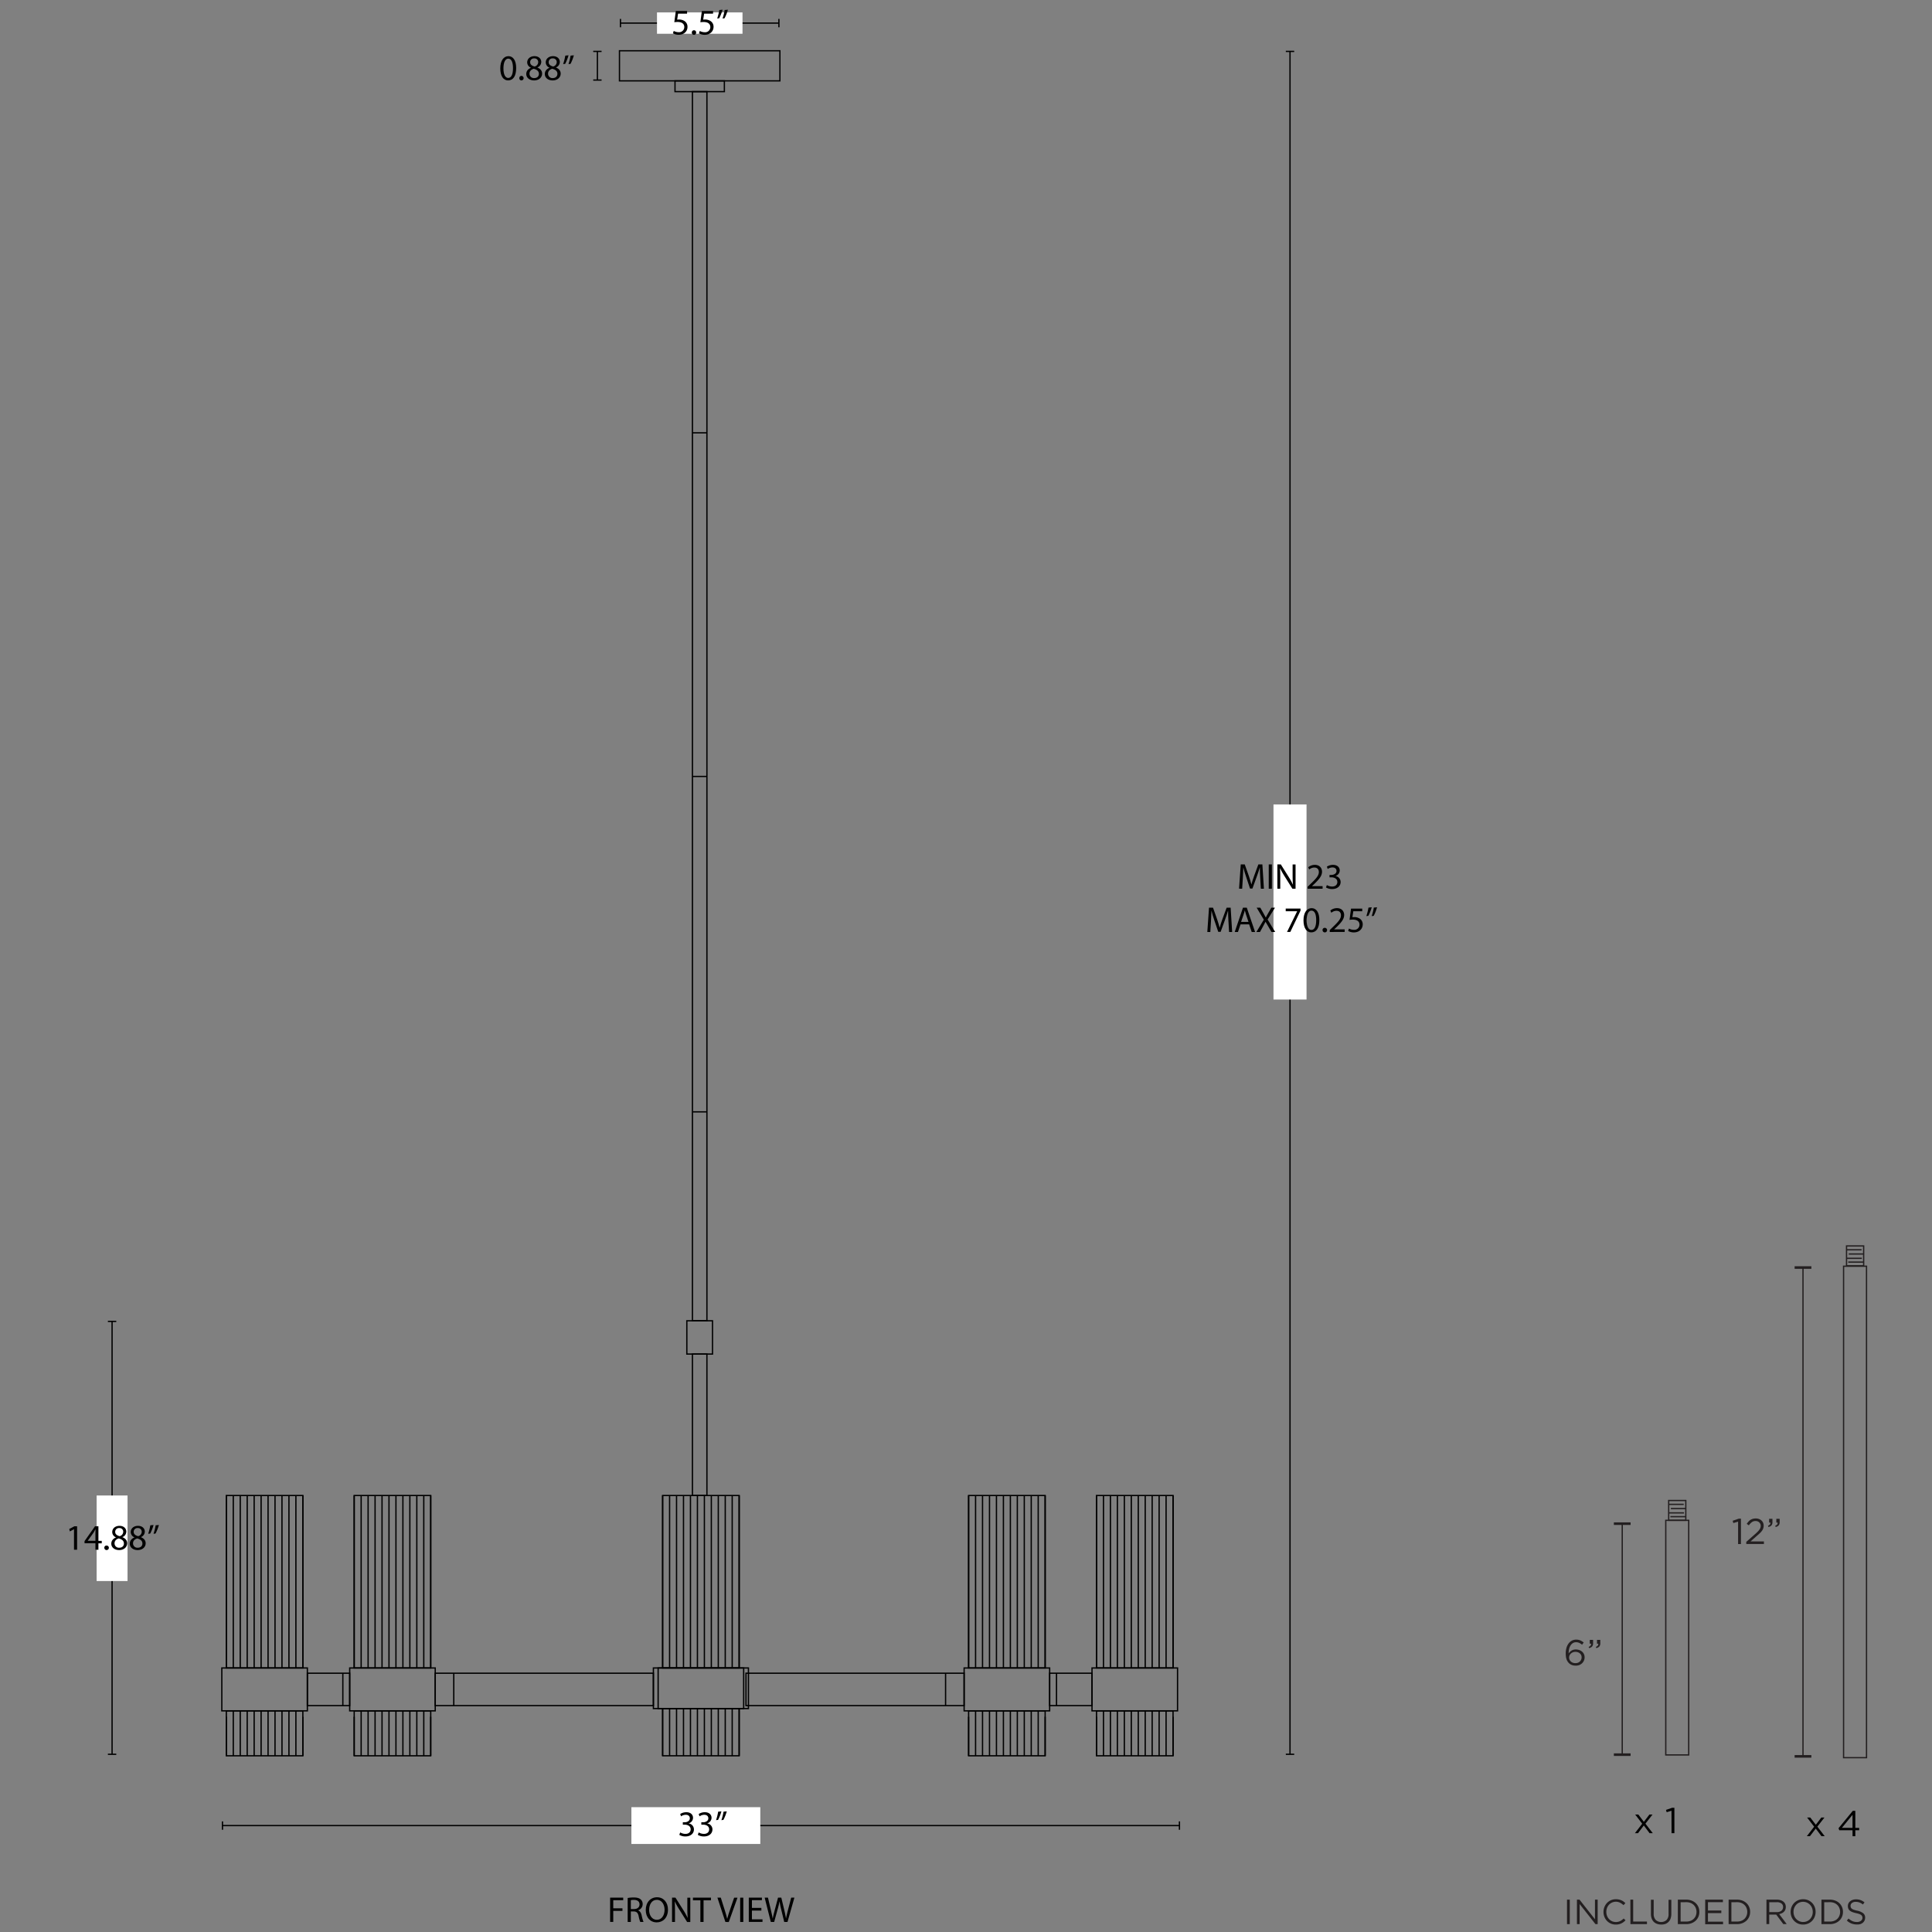 <svg viewBox="0 0 1500 1500" height="1500" width="1500" xmlns="http://www.w3.org/2000/svg"><rect x="0" y="0" width="1500" height="1500" fill="#808080" stroke="none"/><defs><style>.cls-1,.cls-3{fill:none;stroke-miterlimit:10;}.cls-1{stroke:#000;}.cls-2{fill:#fff;}.cls-3{stroke:#231f20;}.cls-4{fill:#231f20;}</style></defs><g data-name="Layer 13" id="Layer_13"><line y2="17.93" x2="481.72" y1="17.93" x1="604.74" class="cls-1"></line><rect height="6.5" width="1" y="14.68" x="604.24"></rect><rect height="6.5" width="1" y="14.68" x="481.22"></rect><line y2="1362.02" x2="87.02" y1="1025.95" x1="87.02" class="cls-1"></line><rect height="1" width="6.5" y="1025.45" x="83.77"></rect><rect height="1" width="6.5" y="1361.52" x="83.77"></rect><rect height="66.41" width="24" y="1161.1" x="75.02" class="cls-2"></rect><line y2="1362.02" x2="1001.56" y1="39.91" x1="1001.56" class="cls-1"></line><rect height="1" width="6.5" y="39.41" x="998.31"></rect><rect height="1" width="6.5" y="1361.52" x="998.31"></rect><rect height="151.47" width="25.66" y="624.56" x="988.73" class="cls-2"></rect><line y2="1417.37" x2="172.72" y1="1417.37" x1="915.72" class="cls-1"></line><rect height="6.5" width="1" y="1414.12" x="915.22"></rect><rect height="6.5" width="1" y="1414.12" x="172.22"></rect><rect height="28.56" width="100.07" y="1403.09" x="490.22" class="cls-2"></rect><rect transform="translate(2415.33 -465.26) rotate(90)" height="13.29" width="15.39" y="968.39" x="1432.6" class="cls-3"></rect><rect height="381.56" width="17.81" y="983.09" x="1431.35" class="cls-3"></rect><line y2="970.33" x2="1445.33" y1="970.33" x1="1433.57" class="cls-3"></line><line y2="973.59" x2="1435.35" y1="973.59" x1="1446.73" class="cls-3"></line><line y2="976.95" x2="1445.54" y1="976.95" x1="1433.48" class="cls-3"></line><line y2="979.89" x2="1434.97" y1="979.89" x1="1447.19" class="cls-3"></line><line y2="1363.64" x2="1399.84" y1="984.11" x1="1399.84" class="cls-3"></line><rect height="2" width="13" y="983.11" x="1393.34" class="cls-4"></rect><rect height="2" width="13" y="1362.64" x="1393.34" class="cls-4"></rect><path d="M1349.45,1181.37l-3.69,1.14-.53-1.79,4.79-1.65h1.64v19.74h-2.21Z" class="cls-4"></path><path d="M1355.81,1197.1l7.11-6.27c.75-.67,1.38-1.28,1.9-1.82a9.92,9.92,0,0,0,1.26-1.53,5.55,5.55,0,0,0,.7-1.4,4.48,4.48,0,0,0,.23-1.41,3.64,3.64,0,0,0-.32-1.55,3.78,3.78,0,0,0-.86-1.18,3.63,3.63,0,0,0-1.26-.76,4.52,4.52,0,0,0-1.51-.26,4.83,4.83,0,0,0-2.88.85,10.33,10.33,0,0,0-2.38,2.51l-1.63-1.18a18.89,18.89,0,0,1,1.37-1.76,7.55,7.55,0,0,1,1.53-1.32,6.88,6.88,0,0,1,1.85-.81,8.6,8.6,0,0,1,2.31-.28,6.81,6.81,0,0,1,2.43.42,6.07,6.07,0,0,1,1.94,1.16,5.33,5.33,0,0,1,1.26,1.75,5.52,5.52,0,0,1,.44,2.21v.06a6.21,6.21,0,0,1-.29,2,6.89,6.89,0,0,1-.9,1.8,12.56,12.56,0,0,1-1.54,1.8q-.93.93-2.22,2l-5.24,4.65h10.39v2h-13.69Z" class="cls-4"></path><path d="M1372.66,1184.59a3.47,3.47,0,0,0,1.52-1,2,2,0,0,0,.36-1.47h-1v-2.94h2.58v2.52a3.85,3.85,0,0,1-.76,2.59,4.19,4.19,0,0,1-2.35,1.24Zm5.6,0a3.47,3.47,0,0,0,1.52-1,2,2,0,0,0,.36-1.47h-1v-2.94h2.58v2.52a3.85,3.85,0,0,1-.76,2.59,4.19,4.19,0,0,1-2.35,1.24Z" class="cls-4"></path><rect transform="translate(2474.89 -129.52) rotate(90)" height="13.29" width="15.39" y="1166.04" x="1294.51" class="cls-3"></rect><rect height="182.14" width="17.81" y="1180.38" x="1293.3" class="cls-3"></rect><line y2="1167.97" x2="1307.24" y1="1167.97" x1="1295.48" class="cls-3"></line><line y2="1171.24" x2="1297.26" y1="1171.24" x1="1308.64" class="cls-3"></line><line y2="1174.6" x2="1307.45" y1="1174.6" x1="1295.39" class="cls-3"></line><line y2="1177.54" x2="1296.88" y1="1177.54" x1="1309.1" class="cls-3"></line><line y2="1362.31" x2="1259.5" y1="1182.97" x1="1259.5" class="cls-3"></line><rect height="2" width="13" y="1181.97" x="1253" class="cls-4"></rect><rect height="2" width="13" y="1361.31" x="1253" class="cls-4"></rect><path d="M1223.2,1293.18a7.8,7.8,0,0,1-2.93-.53,6.7,6.7,0,0,1-2.22-1.46,8.21,8.21,0,0,1-1-1.29,6.71,6.71,0,0,1-.77-1.59,10.85,10.85,0,0,1-.48-2,18.77,18.77,0,0,1-.17-2.66v0a15.6,15.6,0,0,1,.55-4.19,10.22,10.22,0,0,1,1.6-3.37,7.79,7.79,0,0,1,2.56-2.26,7.05,7.05,0,0,1,3.44-.82,7.78,7.78,0,0,1,3.14.59,11,11,0,0,1,2.66,1.65l-1.29,1.71a9.58,9.58,0,0,0-2.18-1.43,5.7,5.7,0,0,0-2.44-.51,4.57,4.57,0,0,0-2.51.69,5.69,5.69,0,0,0-1.8,1.85,8.72,8.72,0,0,0-1.09,2.68,13.31,13.31,0,0,0-.37,3.18v.28a7.39,7.39,0,0,1,2.33-2.24,6.2,6.2,0,0,1,3.27-.81,8.07,8.07,0,0,1,2.61.42,6.56,6.56,0,0,1,2.15,1.21,5.66,5.66,0,0,1,1.47,1.91,5.56,5.56,0,0,1,.55,2.5v.05a6.16,6.16,0,0,1-.55,2.63,6.49,6.49,0,0,1-1.48,2.06,6.89,6.89,0,0,1-2.23,1.36A7.65,7.65,0,0,1,1223.2,1293.18Zm0-1.93a5.27,5.27,0,0,0,2-.35,4.61,4.61,0,0,0,1.48-1,4.12,4.12,0,0,0,.95-1.43,4.52,4.52,0,0,0,.34-1.76v0a4,4,0,0,0-.35-1.67,3.94,3.94,0,0,0-1-1.34,4.59,4.59,0,0,0-1.51-.88,5.54,5.54,0,0,0-1.95-.33,5.39,5.39,0,0,0-2,.37,4.86,4.86,0,0,0-1.55,1,4.28,4.28,0,0,0-1,1.37,3.9,3.9,0,0,0-.35,1.59v.06a4.21,4.21,0,0,0,1.39,3.14,4.64,4.64,0,0,0,1.57.93A5.56,5.56,0,0,0,1223.23,1291.25Z" class="cls-4"></path><path d="M1233.42,1278.62a3.26,3.26,0,0,0,1.51-1,2,2,0,0,0,.37-1.47h-1v-2.94h2.57v2.52a3.89,3.89,0,0,1-.75,2.59,4.24,4.24,0,0,1-2.35,1.25Zm5.6,0a3.26,3.26,0,0,0,1.51-1,2,2,0,0,0,.37-1.47h-1v-2.94h2.57v2.52a3.89,3.89,0,0,1-.75,2.59,4.24,4.24,0,0,1-2.35,1.25Z" class="cls-4"></path><path d="M1276.29,1414.46l4.31-5.65H1283l-5.49,7.08,5.71,7.39h-2.49l-4.48-6-4.51,6h-2.4l5.65-7.36-5.43-7.11H1272Z"></path><path d="M1297.74,1405.84,1294,1407l-.53-1.8,4.79-1.65H1300v19.74h-2.21Z"></path><path d="M1408.5,1418.25l-5.46-7.11h2.46l4.29,5.6,4.28-5.6h2.41l-5.49,7.06,5.71,7.42h-2.49l-4.48-5.91-4.51,5.91h-2.4Z"></path><path d="M1438.29,1421H1428l-.56-1.6,11.09-13.49h1.93v13.24h3V1421h-3v4.65h-2.13Zm0-1.85V1409l-8.23,10.11Z"></path><path d="M1216.62,1474.89h2.15v19h-2.15Z" class="cls-4"></path><path d="M1224.33,1474.89h2l12,15.23v-15.23h2.09v19h-1.71l-12.28-15.58v15.58h-2.09Z" class="cls-4"></path><path d="M1254.47,1494.22a9.31,9.31,0,0,1-3.8-.76,9.3,9.3,0,0,1-5-5.19,10.14,10.14,0,0,1-.72-3.82v-.06a10.07,10.07,0,0,1,.72-3.8,9.93,9.93,0,0,1,2-3.14,9.32,9.32,0,0,1,3-2.11,9.48,9.48,0,0,1,3.86-.78,12,12,0,0,1,2.35.22,10.47,10.47,0,0,1,1.94.61,8.72,8.72,0,0,1,1.66.95,13.91,13.91,0,0,1,1.46,1.24l-1.46,1.57a12.23,12.23,0,0,0-2.62-1.87,7.31,7.31,0,0,0-8.61,1.52,7.6,7.6,0,0,0-1.55,2.48,8.35,8.35,0,0,0-.55,3.06v.05a8.39,8.39,0,0,0,.55,3.08,7.76,7.76,0,0,0,1.55,2.49,7.48,7.48,0,0,0,2.33,1.67,7.1,7.1,0,0,0,2.92.61,7.32,7.32,0,0,0,3.37-.72,11.87,11.87,0,0,0,2.77-2l1.41,1.39a13.91,13.91,0,0,1-1.53,1.37,9.4,9.4,0,0,1-3.71,1.72A10.11,10.11,0,0,1,1254.47,1494.22Z" class="cls-4"></path><path d="M1265.82,1474.89H1268v17h10.7v2h-12.84Z" class="cls-4"></path><path d="M1289.68,1494.19a9.18,9.18,0,0,1-3.22-.53,6.81,6.81,0,0,1-2.5-1.57,7.12,7.12,0,0,1-1.61-2.6,10.21,10.21,0,0,1-.57-3.55v-11h2.14v10.91a6.69,6.69,0,0,0,1.55,4.75,6.31,6.31,0,0,0,8.44.08,6.38,6.38,0,0,0,1.55-4.69v-11h2.15v10.89a10.74,10.74,0,0,1-.57,3.66,7.05,7.05,0,0,1-1.62,2.63,6.61,6.61,0,0,1-2.5,1.59A9.26,9.26,0,0,1,1289.68,1494.19Z" class="cls-4"></path><path d="M1302.68,1474.89h6.6a11.17,11.17,0,0,1,4.08.72,9.72,9.72,0,0,1,3.21,2,9,9,0,0,1,2.08,3,9.63,9.63,0,0,1,.73,3.74v.05a9.72,9.72,0,0,1-.73,3.75,8.93,8.93,0,0,1-2.08,3,9.93,9.93,0,0,1-3.21,2,11,11,0,0,1-4.08.73h-6.6Zm2.15,2v15h4.45a9,9,0,0,0,3.26-.57,6.94,6.94,0,0,0,4.06-3.95,7.73,7.73,0,0,0,.55-2.94v-.06a7.73,7.73,0,0,0-.55-2.94,7.12,7.12,0,0,0-1.58-2.39,7.34,7.34,0,0,0-2.48-1.61,9,9,0,0,0-3.26-.58Z" class="cls-4"></path><path d="M1323.91,1474.89h13.74v1.95h-11.59v6.49h10.37v2h-10.37v6.65h11.72v2h-13.87Z" class="cls-4"></path><path d="M1342.1,1474.89h6.6a11.21,11.21,0,0,1,4.08.72,9.72,9.72,0,0,1,3.21,2,8.82,8.82,0,0,1,2.07,3,9.46,9.46,0,0,1,.74,3.74v.05a9.54,9.54,0,0,1-.74,3.75,8.76,8.76,0,0,1-2.07,3,9.93,9.93,0,0,1-3.21,2,11,11,0,0,1-4.08.73h-6.6Zm2.15,2v15h4.45a9,9,0,0,0,3.26-.57,7.25,7.25,0,0,0,2.48-1.57,7,7,0,0,0,1.57-2.38,7.55,7.55,0,0,0,.56-2.94v-.06a7.55,7.55,0,0,0-.56-2.94,7,7,0,0,0-1.57-2.39,7.34,7.34,0,0,0-2.48-1.61,9,9,0,0,0-3.26-.58Z" class="cls-4"></path><path d="M1371.47,1474.89h8.16a9.14,9.14,0,0,1,3.13.5,6.11,6.11,0,0,1,2.26,1.4,4.94,4.94,0,0,1,1.09,1.66,5.63,5.63,0,0,1,.38,2.09v0a5.66,5.66,0,0,1-.38,2.13,4.91,4.91,0,0,1-1.07,1.63,5.86,5.86,0,0,1-1.64,1.14,8,8,0,0,1-2.06.64l5.84,7.76h-2.64l-5.5-7.38h-5.42v7.38h-2.15Zm8,9.69a6.76,6.76,0,0,0,2-.27,4.89,4.89,0,0,0,1.55-.77,3.78,3.78,0,0,0,1-1.23,3.57,3.57,0,0,0,.36-1.64v-.05a3.29,3.29,0,0,0-1.27-2.76,5.74,5.74,0,0,0-3.59-1h-5.86v7.71Z" class="cls-4"></path><path d="M1399.92,1494.22a9.61,9.61,0,0,1-4-.79,9.31,9.31,0,0,1-3-2.13,9.56,9.56,0,0,1-2-3.12,10.24,10.24,0,0,1-.69-3.73v-.06a10.2,10.2,0,0,1,.71-3.75,9.51,9.51,0,0,1,9-6.08,9.74,9.74,0,0,1,4,.79,9.37,9.37,0,0,1,5,5.25,10.26,10.26,0,0,1,.69,3.74v.05a10.19,10.19,0,0,1-.7,3.75,9.47,9.47,0,0,1-5,5.28A9.71,9.71,0,0,1,1399.92,1494.22Zm.06-2a7.45,7.45,0,0,0,3-.61,7.23,7.23,0,0,0,2.35-1.67,7.9,7.9,0,0,0,1.53-2.47,8.29,8.29,0,0,0,.56-3v-.06a8.35,8.35,0,0,0-.56-3.05,7.43,7.43,0,0,0-3.94-4.17,7.07,7.07,0,0,0-3-.62,7.2,7.2,0,0,0-3,.61,6.85,6.85,0,0,0-2.35,1.67,7.81,7.81,0,0,0-1.54,2.47,8.21,8.21,0,0,0-.55,3v.05a8.35,8.35,0,0,0,.55,3.06,7.45,7.45,0,0,0,3.94,4.16A7.07,7.07,0,0,0,1400,1492.24Z" class="cls-4"></path><path d="M1414.18,1474.89h6.59a11.23,11.23,0,0,1,4.09.72,9.57,9.57,0,0,1,3.2,2,8.84,8.84,0,0,1,2.08,3,9.45,9.45,0,0,1,.73,3.74v.05a9.53,9.53,0,0,1-.73,3.75,8.79,8.79,0,0,1-2.08,3,9.78,9.78,0,0,1-3.2,2,11,11,0,0,1-4.09.73h-6.59Zm2.14,2v15h4.45a8.89,8.89,0,0,0,3.26-.57,6.87,6.87,0,0,0,4.06-3.95,7.73,7.73,0,0,0,.56-2.94v-.06a7.73,7.73,0,0,0-.56-2.94,7.1,7.1,0,0,0-1.57-2.39,7.28,7.28,0,0,0-2.49-1.61,8.89,8.89,0,0,0-3.26-.58Z" class="cls-4"></path><path d="M1441.65,1494.16a11.41,11.41,0,0,1-4.17-.74,11.87,11.87,0,0,1-3.59-2.3l1.33-1.57a11.19,11.19,0,0,0,3,2,8.54,8.54,0,0,0,3.5.67,4.87,4.87,0,0,0,3.08-.91A2.84,2.84,0,0,0,1446,1489V1489a3.18,3.18,0,0,0-.22-1.18,2.42,2.42,0,0,0-.76-1,5.39,5.39,0,0,0-1.51-.79,20.69,20.69,0,0,0-2.45-.68,20.12,20.12,0,0,1-2.84-.81,7,7,0,0,1-2-1.12,4,4,0,0,1-1.16-1.52,4.9,4.9,0,0,1-.38-2v-.06a4.61,4.61,0,0,1,.46-2.06,4.9,4.9,0,0,1,1.3-1.64,6.32,6.32,0,0,1,2-1.09,7.71,7.71,0,0,1,2.5-.39,10.39,10.39,0,0,1,3.65.58,11.16,11.16,0,0,1,3,1.75l-1.25,1.66a9.36,9.36,0,0,0-2.67-1.58,8.34,8.34,0,0,0-2.81-.48,4.54,4.54,0,0,0-3,.88,2.69,2.69,0,0,0-1.09,2.18v.06a3.11,3.11,0,0,0,.22,1.21,2.4,2.4,0,0,0,.78,1,6,6,0,0,0,1.57.82,20,20,0,0,0,2.58.69,11.19,11.19,0,0,1,4.67,2,4.23,4.23,0,0,1,1.5,3.42v.06a5,5,0,0,1-.48,2.21,5.13,5.13,0,0,1-1.33,1.7,6,6,0,0,1-2,1.08A8.4,8.4,0,0,1,1441.65,1494.16Z" class="cls-4"></path><path d="M473.7,1473.34h10.16v2h-7.73v6.27h7.14v2h-7.14v8.54H473.7Z"></path><path d="M487.33,1473.59a25.67,25.67,0,0,1,4.68-.39c2.61,0,4.28.47,5.46,1.54a4.71,4.71,0,0,1,1.49,3.58,5,5,0,0,1-3.56,4.82v.08c1.45.51,2.32,1.85,2.77,3.81a29.65,29.65,0,0,0,1.46,5.18h-2.52a24.15,24.15,0,0,1-1.26-4.51c-.56-2.6-1.57-3.58-3.78-3.67h-2.3v8.18h-2.44Zm2.44,8.6h2.49c2.61,0,4.26-1.43,4.26-3.59,0-2.43-1.77-3.5-4.34-3.53a10,10,0,0,0-2.41.23Z"></path><path d="M518.61,1482.58c0,6.49-4,9.94-8.76,9.94-5,0-8.49-3.87-8.49-9.58,0-6,3.73-9.91,8.77-9.91S518.61,1477,518.61,1482.58Zm-14.64.31c0,4,2.18,7.64,6,7.64s6-3.56,6-7.84c0-3.75-2-7.67-6-7.67S504,1478.74,504,1482.89Z"></path><path d="M521.77,1492.21v-18.87h2.66l6.05,9.55a54.06,54.06,0,0,1,3.39,6.13l.06,0c-.23-2.52-.28-4.82-.28-7.76v-7.89h2.29v18.87h-2.46l-6-9.58a58.29,58.29,0,0,1-3.53-6.3l-.09,0c.14,2.38.2,4.65.2,7.79v8.06Z"></path><path d="M543.78,1475.41H538v-2.07h14v2.07h-5.76v16.8h-2.47Z"></path><path d="M563.19,1492.21,557,1473.34h2.63l2.94,9.29c.81,2.55,1.51,4.85,2,7.06h.06c.53-2.18,1.32-4.56,2.16-7l3.19-9.32h2.6l-6.75,18.87Z"></path><path d="M577.1,1473.34v18.87h-2.43v-18.87Z"></path><path d="M591.13,1483.36h-7.34v6.81H592v2H581.36v-18.87h10.19v2h-7.76v6h7.34Z"></path><path d="M598.46,1492.21l-4.78-18.87h2.57l2.24,9.55c.56,2.35,1.07,4.7,1.4,6.52H600c.31-1.88.89-4.12,1.54-6.55l2.52-9.52h2.55l2.29,9.57c.53,2.24,1,4.48,1.32,6.47h.05c.4-2.07.93-4.17,1.52-6.52l2.49-9.52h2.49l-5.35,18.87h-2.55l-2.38-9.83a58.06,58.06,0,0,1-1.23-6.16h-.05a59.51,59.51,0,0,1-1.46,6.16l-2.69,9.83Z"></path><path d="M528.11,1422.68a8.2,8.2,0,0,0,4,1.15c3.16,0,4.14-2,4.12-3.53,0-2.55-2.33-3.64-4.71-3.64h-1.37v-1.85h1.37c1.79,0,4.06-.92,4.06-3.08,0-1.45-.92-2.74-3.19-2.74a6.66,6.66,0,0,0-3.64,1.2l-.64-1.79a8.65,8.65,0,0,1,4.76-1.4c3.58,0,5.2,2.13,5.2,4.34a4.52,4.52,0,0,1-3.36,4.28v.06a4.74,4.74,0,0,1,4.06,4.67c0,2.92-2.26,5.46-6.63,5.46a9.19,9.19,0,0,1-4.73-1.23Z"></path><path d="M542.47,1422.68a8.23,8.23,0,0,0,4,1.15c3.17,0,4.15-2,4.12-3.53,0-2.55-2.32-3.64-4.7-3.64h-1.38v-1.85h1.38c1.79,0,4.06-.92,4.06-3.08,0-1.45-.93-2.74-3.2-2.74a6.72,6.72,0,0,0-3.64,1.2l-.64-1.79a8.65,8.65,0,0,1,4.76-1.4c3.58,0,5.21,2.13,5.21,4.34a4.52,4.52,0,0,1-3.36,4.28v.06a4.74,4.74,0,0,1,4.06,4.67c0,2.92-2.27,5.46-6.64,5.46a9.25,9.25,0,0,1-4.73-1.23Z"></path><path d="M560.11,1406.33a34.29,34.29,0,0,1-2.6,6.63l-1.57.2a42.74,42.74,0,0,0,1.65-6.58Zm4.15,0a34.24,34.24,0,0,1-2.61,6.63l-1.57.2a39.54,39.54,0,0,0,1.66-6.58Z"></path><path d="M978.45,681.7c-.14-2.63-.31-5.79-.28-8.14h-.09c-.64,2.21-1.42,4.56-2.38,7.16l-3.33,9.16h-1.85l-3-9c-.89-2.66-1.65-5.09-2.18-7.33h-.06c-.06,2.35-.19,5.51-.36,8.34l-.51,8.09H962l1.32-18.87h3.1l3.22,9.13c.79,2.32,1.43,4.39,1.91,6.35h.08c.48-1.9,1.15-4,2-6.35l3.36-9.13h3.11L981.3,690h-2.38Z"></path><path d="M987.49,671.12V690h-2.44V671.12Z"></path><path d="M991.75,690V671.12h2.66l6,9.55a52.54,52.54,0,0,1,3.39,6.13l.06,0c-.23-2.52-.28-4.81-.28-7.75v-7.9h2.29V690h-2.46l-6-9.57a59.26,59.26,0,0,1-3.53-6.3l-.08,0c.14,2.38.19,4.65.19,7.79V690Z"></path><path d="M1015.24,690v-1.51l1.93-1.88c4.65-4.42,6.75-6.77,6.78-9.52,0-1.84-.9-3.55-3.62-3.55a6.19,6.19,0,0,0-3.86,1.54l-.78-1.74a8,8,0,0,1,5.15-1.85c3.92,0,5.57,2.69,5.57,5.3,0,3.36-2.44,6.07-6.27,9.77l-1.46,1.34V688h8.18v2Z"></path><path d="M1030.19,687.16a8.2,8.2,0,0,0,4,1.15c3.17,0,4.15-2,4.12-3.53,0-2.54-2.33-3.64-4.71-3.64h-1.37V679.3h1.37c1.8,0,4.06-.93,4.06-3.08,0-1.46-.92-2.75-3.19-2.75a6.72,6.72,0,0,0-3.64,1.21l-.64-1.8a8.65,8.65,0,0,1,4.76-1.4c3.58,0,5.21,2.13,5.21,4.34a4.52,4.52,0,0,1-3.36,4.29v0a4.74,4.74,0,0,1,4.06,4.68c0,2.91-2.27,5.46-6.64,5.46a9.22,9.22,0,0,1-4.73-1.23Z"></path><path d="M953.77,715.3c-.14-2.63-.31-5.79-.28-8.14h-.09c-.64,2.21-1.43,4.56-2.38,7.16l-3.33,9.16h-1.85l-3.05-9c-.9-2.66-1.65-5.09-2.18-7.33h-.06c-.06,2.35-.2,5.51-.36,8.34l-.51,8.09h-2.32l1.31-18.87h3.11l3.22,9.13c.79,2.32,1.43,4.39,1.91,6.35H947c.48-1.9,1.15-4,2-6.35l3.36-9.13h3.11l1.17,18.87h-2.38Z"></path><path d="M963.15,717.66l-2,5.93h-2.52l6.41-18.87H968l6.44,18.87h-2.61l-2-5.93Zm6.18-1.91-1.84-5.43c-.42-1.23-.7-2.35-1-3.44h-.06c-.28,1.12-.59,2.26-1,3.41l-1.85,5.46Z"></path><path d="M987.17,723.59l-2.41-4.17c-1-1.6-1.59-2.63-2.18-3.72h-.06c-.53,1.09-1.06,2.1-2,3.75l-2.27,4.14h-2.8l5.77-9.55-5.55-9.32h2.83l2.49,4.42c.7,1.24,1.24,2.19,1.74,3.2h.08c.54-1.12,1-2,1.71-3.2l2.58-4.42h2.8l-5.74,9.18,5.88,9.69Z"></path><path d="M1009.71,705.39V707l-7.92,16.57h-2.55l7.89-16.1v0h-8.9v-2.05Z"></path><path d="M1024.35,714.3c0,6.18-2.29,9.6-6.32,9.6-3.56,0-6-3.33-6-9.35s2.63-9.47,6.32-9.47S1024.35,708.5,1024.35,714.3Zm-9.88.28c0,4.73,1.46,7.42,3.7,7.42,2.52,0,3.72-2.94,3.72-7.59,0-4.48-1.15-7.42-3.7-7.42C1016,707,1014.47,709.62,1014.47,714.58Z"></path><path d="M1026.82,722.14a1.66,1.66,0,0,1,1.68-1.77,1.77,1.77,0,1,1-1.68,1.77Z"></path><path d="M1032.42,723.59v-1.51l1.93-1.88c4.65-4.42,6.75-6.77,6.77-9.52,0-1.84-.89-3.55-3.61-3.55a6.19,6.19,0,0,0-3.86,1.54l-.78-1.74a8,8,0,0,1,5.15-1.85c3.92,0,5.57,2.69,5.57,5.3,0,3.36-2.44,6.07-6.27,9.77l-1.46,1.34v.06H1044v2Z"></path><path d="M1057.64,707.46h-6.94l-.7,4.68a9.24,9.24,0,0,1,1.48-.11,7.71,7.71,0,0,1,3.92,1,5.18,5.18,0,0,1,2.61,4.67c0,3.56-2.83,6.22-6.78,6.22a8.85,8.85,0,0,1-4.53-1.12l.61-1.88a8.14,8.14,0,0,0,3.89,1,4,4,0,0,0,4.32-3.95c0-2.35-1.6-4-5.24-4a17.72,17.72,0,0,0-2.52.2l1.18-8.74h8.7Z"></path><path d="M1065,704.41a34.37,34.37,0,0,1-2.61,6.64l-1.56.19a43.61,43.61,0,0,0,1.65-6.58Zm4.14,0a34.42,34.42,0,0,1-2.6,6.64l-1.57.19a39.3,39.3,0,0,0,1.65-6.58Z"></path><rect height="31.51" width="66.4" y="1295.01" x="510.98" class="cls-1"></rect><rect height="31.51" width="73.79" y="1295.01" x="507.29" class="cls-1"></rect><rect height="36.66" width="59.41" y="1326.52" x="514.47" class="cls-1"></rect><rect height="133.91" width="59.41" y="1161.1" x="514.47" class="cls-1"></rect><line y2="1326.52" x2="573.89" y1="1363.19" x1="573.89" class="cls-1"></line><line y2="1326.52" x2="568.48" y1="1363.19" x1="568.48" class="cls-1"></line><line y2="1326.52" x2="563.08" y1="1363.19" x1="563.08" class="cls-1"></line><line y2="1326.52" x2="557.68" y1="1363.19" x1="557.68" class="cls-1"></line><line y2="1326.52" x2="552.28" y1="1363.19" x1="552.28" class="cls-1"></line><line y2="1326.52" x2="546.88" y1="1363.19" x1="546.88" class="cls-1"></line><line y2="1326.52" x2="541.48" y1="1363.19" x1="541.48" class="cls-1"></line><line y2="1326.52" x2="536.07" y1="1363.19" x1="536.07" class="cls-1"></line><line y2="1326.52" x2="530.67" y1="1363.19" x1="530.67" class="cls-1"></line><line y2="1326.52" x2="525.27" y1="1363.19" x1="525.27" class="cls-1"></line><line y2="1326.52" x2="519.87" y1="1363.19" x1="519.87" class="cls-1"></line><line y2="1326.52" x2="514.47" y1="1363.19" x1="514.47" class="cls-1"></line><line y2="1161.1" x2="573.89" y1="1295.01" x1="573.89" class="cls-1"></line><line y2="1161.1" x2="568.48" y1="1295.01" x1="568.48" class="cls-1"></line><line y2="1161.1" x2="563.08" y1="1295.01" x1="563.08" class="cls-1"></line><line y2="1161.1" x2="557.68" y1="1295.01" x1="557.68" class="cls-1"></line><line y2="1161.1" x2="552.28" y1="1295.01" x1="552.28" class="cls-1"></line><line y2="1161.1" x2="546.88" y1="1295.01" x1="546.88" class="cls-1"></line><line y2="1161.1" x2="541.48" y1="1295.01" x1="541.48" class="cls-1"></line><line y2="1161.1" x2="536.07" y1="1295.01" x1="536.07" class="cls-1"></line><line y2="1161.1" x2="530.67" y1="1295.01" x1="530.67" class="cls-1"></line><line y2="1161.1" x2="525.27" y1="1295.01" x1="525.27" class="cls-1"></line><line y2="1161.1" x2="519.87" y1="1295.01" x1="519.87" class="cls-1"></line><line y2="1161.1" x2="514.47" y1="1295.01" x1="514.47" class="cls-1"></line><rect height="33.28" width="66.41" y="1295.01" x="172.22" class="cls-1"></rect><rect height="34.9" width="59.42" y="1328.29" x="175.71" class="cls-1"></rect><rect height="133.91" width="59.42" y="1161.1" x="175.71" class="cls-1"></rect><line y2="1332.88" x2="235.13" y1="1363.19" x1="235.13" class="cls-1"></line><line y2="1328.29" x2="229.73" y1="1363.19" x1="229.73" class="cls-1"></line><line y2="1328.29" x2="224.33" y1="1363.19" x1="224.33" class="cls-1"></line><line y2="1328.29" x2="218.93" y1="1363.19" x1="218.93" class="cls-1"></line><line y2="1328.29" x2="213.52" y1="1363.19" x1="213.52" class="cls-1"></line><line y2="1328.29" x2="208.12" y1="1363.19" x1="208.12" class="cls-1"></line><line y2="1328.29" x2="202.72" y1="1363.19" x1="202.72" class="cls-1"></line><line y2="1328.29" x2="197.32" y1="1363.19" x1="197.32" class="cls-1"></line><line y2="1328.29" x2="191.92" y1="1363.19" x1="191.92" class="cls-1"></line><line y2="1328.29" x2="186.52" y1="1363.19" x1="186.52" class="cls-1"></line><line y2="1328.29" x2="181.11" y1="1363.19" x1="181.11" class="cls-1"></line><line y2="1332.88" x2="175.71" y1="1363.19" x1="175.71" class="cls-1"></line><line y2="1161.1" x2="235.13" y1="1295.01" x1="235.13" class="cls-1"></line><line y2="1161.1" x2="229.73" y1="1295.01" x1="229.73" class="cls-1"></line><line y2="1161.1" x2="224.33" y1="1295.01" x1="224.33" class="cls-1"></line><line y2="1161.1" x2="218.92" y1="1295.01" x1="218.92" class="cls-1"></line><line y2="1161.1" x2="213.52" y1="1295.01" x1="213.52" class="cls-1"></line><line y2="1161.1" x2="208.12" y1="1295.01" x1="208.12" class="cls-1"></line><line y2="1161.1" x2="202.72" y1="1295.01" x1="202.72" class="cls-1"></line><line y2="1161.1" x2="197.32" y1="1295.01" x1="197.32" class="cls-1"></line><line y2="1161.1" x2="191.92" y1="1295.01" x1="191.92" class="cls-1"></line><line y2="1161.1" x2="186.52" y1="1295.01" x1="186.52" class="cls-1"></line><line y2="1161.1" x2="181.11" y1="1295.01" x1="181.11" class="cls-1"></line><line y2="1161.1" x2="175.71" y1="1295.01" x1="175.71" class="cls-1"></line><rect height="33.28" width="66.4" y="1295.02" x="271.51" class="cls-1"></rect><rect height="34.9" width="59.41" y="1328.29" x="275" class="cls-1"></rect><rect height="133.91" width="59.41" y="1161.1" x="275" class="cls-1"></rect><line y2="1332.88" x2="334.42" y1="1363.19" x1="334.42" class="cls-1"></line><line y2="1328.29" x2="329.02" y1="1363.19" x1="329.02" class="cls-1"></line><line y2="1328.29" x2="323.61" y1="1363.19" x1="323.61" class="cls-1"></line><line y2="1328.29" x2="318.21" y1="1363.19" x1="318.21" class="cls-1"></line><line y2="1328.29" x2="312.81" y1="1363.19" x1="312.81" class="cls-1"></line><line y2="1328.29" x2="307.41" y1="1363.19" x1="307.41" class="cls-1"></line><line y2="1328.29" x2="302.01" y1="1363.19" x1="302.01" class="cls-1"></line><line y2="1328.29" x2="296.61" y1="1363.19" x1="296.61" class="cls-1"></line><line y2="1328.29" x2="291.21" y1="1363.19" x1="291.21" class="cls-1"></line><line y2="1328.29" x2="285.8" y1="1363.19" x1="285.8" class="cls-1"></line><line y2="1328.29" x2="280.4" y1="1363.19" x1="280.4" class="cls-1"></line><line y2="1332.88" x2="275" y1="1363.19" x1="275" class="cls-1"></line><line y2="1161.1" x2="334.42" y1="1295.01" x1="334.42" class="cls-1"></line><line y2="1161.1" x2="329.02" y1="1295.01" x1="329.02" class="cls-1"></line><line y2="1161.1" x2="323.61" y1="1295.01" x1="323.61" class="cls-1"></line><line y2="1161.1" x2="318.21" y1="1295.01" x1="318.21" class="cls-1"></line><line y2="1161.1" x2="312.81" y1="1295.01" x1="312.81" class="cls-1"></line><line y2="1161.1" x2="307.41" y1="1295.01" x1="307.41" class="cls-1"></line><line y2="1161.1" x2="302.01" y1="1295.01" x1="302.01" class="cls-1"></line><line y2="1161.1" x2="296.61" y1="1295.01" x1="296.61" class="cls-1"></line><line y2="1161.1" x2="291.21" y1="1295.01" x1="291.21" class="cls-1"></line><line y2="1161.1" x2="285.8" y1="1295.01" x1="285.8" class="cls-1"></line><line y2="1161.1" x2="280.4" y1="1295.01" x1="280.4" class="cls-1"></line><line y2="1161.1" x2="275" y1="1295.01" x1="275" class="cls-1"></line><rect height="25.15" width="32.88" y="1299.08" x="238.63" class="cls-1"></rect><line y2="1324.23" x2="266.18" y1="1299.08" x1="266.18" class="cls-1"></line><rect height="25.15" width="169.37" y="1299.08" x="337.91" class="cls-1"></rect><line y2="1324.23" x2="352.31" y1="1299.08" x1="352.31" class="cls-1"></line><rect height="33.28" width="66.41" y="1295.01" x="847.83" class="cls-1"></rect><rect height="34.9" width="59.42" y="1328.29" x="851.33" class="cls-1"></rect><rect height="133.91" width="59.42" y="1161.1" x="851.33" class="cls-1"></rect><line y2="1332.88" x2="851.33" y1="1363.19" x1="851.33" class="cls-1"></line><line y2="1328.29" x2="856.73" y1="1363.19" x1="856.73" class="cls-1"></line><line y2="1328.29" x2="862.13" y1="1363.19" x1="862.13" class="cls-1"></line><line y2="1328.29" x2="867.53" y1="1363.19" x1="867.53" class="cls-1"></line><line y2="1328.29" x2="872.93" y1="1363.19" x1="872.93" class="cls-1"></line><line y2="1328.29" x2="878.34" y1="1363.19" x1="878.34" class="cls-1"></line><line y2="1328.29" x2="883.74" y1="1363.19" x1="883.74" class="cls-1"></line><line y2="1328.29" x2="889.14" y1="1363.19" x1="889.14" class="cls-1"></line><line y2="1328.29" x2="894.54" y1="1363.19" x1="894.54" class="cls-1"></line><line y2="1328.29" x2="899.94" y1="1363.19" x1="899.94" class="cls-1"></line><line y2="1328.29" x2="905.34" y1="1363.19" x1="905.34" class="cls-1"></line><line y2="1332.88" x2="910.75" y1="1363.19" x1="910.75" class="cls-1"></line><line y2="1161.1" x2="851.33" y1="1295.01" x1="851.33" class="cls-1"></line><line y2="1161.1" x2="856.73" y1="1295.01" x1="856.73" class="cls-1"></line><line y2="1161.1" x2="862.13" y1="1295.01" x1="862.13" class="cls-1"></line><line y2="1161.1" x2="867.53" y1="1295.01" x1="867.53" class="cls-1"></line><line y2="1161.1" x2="872.94" y1="1295.01" x1="872.94" class="cls-1"></line><line y2="1161.1" x2="878.34" y1="1295.01" x1="878.34" class="cls-1"></line><line y2="1161.1" x2="883.74" y1="1295.01" x1="883.74" class="cls-1"></line><line y2="1161.1" x2="889.14" y1="1295.01" x1="889.14" class="cls-1"></line><line y2="1161.1" x2="894.54" y1="1295.01" x1="894.54" class="cls-1"></line><line y2="1161.1" x2="899.94" y1="1295.01" x1="899.94" class="cls-1"></line><line y2="1161.1" x2="905.34" y1="1295.01" x1="905.34" class="cls-1"></line><line y2="1161.1" x2="910.75" y1="1295.01" x1="910.75" class="cls-1"></line><rect height="33.28" width="66.4" y="1295.02" x="748.55" class="cls-1"></rect><rect height="34.9" width="59.41" y="1328.29" x="752.04" class="cls-1"></rect><rect height="133.91" width="59.41" y="1161.1" x="752.04" class="cls-1"></rect><line y2="1332.88" x2="752.04" y1="1363.19" x1="752.04" class="cls-1"></line><line y2="1328.29" x2="757.44" y1="1363.19" x1="757.44" class="cls-1"></line><line y2="1328.29" x2="762.84" y1="1363.19" x1="762.84" class="cls-1"></line><line y2="1328.29" x2="768.25" y1="1363.19" x1="768.25" class="cls-1"></line><line y2="1328.29" x2="773.65" y1="1363.19" x1="773.65" class="cls-1"></line><line y2="1328.29" x2="779.05" y1="1363.19" x1="779.05" class="cls-1"></line><line y2="1328.29" x2="784.45" y1="1363.19" x1="784.45" class="cls-1"></line><line y2="1328.29" x2="789.85" y1="1363.19" x1="789.85" class="cls-1"></line><line y2="1328.29" x2="795.25" y1="1363.19" x1="795.25" class="cls-1"></line><line y2="1328.29" x2="800.65" y1="1363.19" x1="800.65" class="cls-1"></line><line y2="1328.29" x2="806.06" y1="1363.19" x1="806.06" class="cls-1"></line><line y2="1332.88" x2="811.46" y1="1363.19" x1="811.46" class="cls-1"></line><line y2="1161.1" x2="752.04" y1="1295.01" x1="752.04" class="cls-1"></line><line y2="1161.1" x2="757.44" y1="1295.01" x1="757.44" class="cls-1"></line><line y2="1161.1" x2="762.84" y1="1295.01" x1="762.84" class="cls-1"></line><line y2="1161.1" x2="768.25" y1="1295.01" x1="768.25" class="cls-1"></line><line y2="1161.1" x2="773.65" y1="1295.01" x1="773.65" class="cls-1"></line><line y2="1161.1" x2="779.05" y1="1295.01" x1="779.05" class="cls-1"></line><line y2="1161.1" x2="784.45" y1="1295.01" x1="784.45" class="cls-1"></line><line y2="1161.1" x2="789.85" y1="1295.01" x1="789.85" class="cls-1"></line><line y2="1161.1" x2="795.25" y1="1295.01" x1="795.25" class="cls-1"></line><line y2="1161.1" x2="800.65" y1="1295.01" x1="800.65" class="cls-1"></line><line y2="1161.1" x2="806.06" y1="1295.01" x1="806.06" class="cls-1"></line><line y2="1161.1" x2="811.46" y1="1295.01" x1="811.46" class="cls-1"></line><rect height="25.15" width="32.88" y="1299.08" x="814.95" class="cls-1"></rect><line y2="1324.23" x2="820.27" y1="1299.08" x1="820.27" class="cls-1"></line><rect height="25.15" width="169.37" y="1299.08" x="579.17" class="cls-1"></rect><line y2="1324.23" x2="734.15" y1="1299.08" x1="734.15" class="cls-1"></line><rect height="23.36" width="124.57" y="39.41" x="480.95" class="cls-1"></rect><rect height="8.38" width="38.33" y="62.76" x="524.07" class="cls-1"></rect><rect height="954.3" width="11.24" y="71.15" x="537.61" class="cls-1"></rect><rect height="109.81" width="11.24" y="1051.29" x="537.61" class="cls-1"></rect><rect height="25.84" width="19.93" y="1025.45" x="533.26" class="cls-1"></rect><line y2="863.24" x2="548.68" y1="863.24" x1="537.86" class="cls-1"></line><line y2="602.83" x2="548.83" y1="602.83" x1="537.64" class="cls-1"></line><line y2="336.04" x2="548.83" y1="336.04" x1="537.64" class="cls-1"></line><rect height="16.58" width="66.39" y="9.64" x="510.09" class="cls-2"></rect><path d="M533.45,10.59h-7l-.7,4.68a9.28,9.28,0,0,1,1.49-.11,7.71,7.71,0,0,1,3.92,1,5.21,5.21,0,0,1,2.6,4.68C533.81,24.37,531,27,527,27a8.91,8.91,0,0,1-4.53-1.12l.61-1.88a8.15,8.15,0,0,0,3.9,1,4,4,0,0,0,4.31-3.95c0-2.35-1.6-4-5.24-4a19.73,19.73,0,0,0-2.52.19l1.18-8.73h8.71Z"></path><path d="M537.14,25.26a1.66,1.66,0,0,1,1.68-1.76,1.63,1.63,0,0,1,1.65,1.76,1.67,1.67,0,1,1-3.33,0Z"></path><path d="M553.6,10.59h-6.94l-.7,4.68a9.24,9.24,0,0,1,1.48-.11,7.68,7.68,0,0,1,3.92,1A5.2,5.2,0,0,1,554,20.81c0,3.56-2.83,6.22-6.78,6.22a8.88,8.88,0,0,1-4.53-1.12l.61-1.88a8.15,8.15,0,0,0,3.9,1,4,4,0,0,0,4.31-3.95c0-2.35-1.6-4-5.24-4a19.73,19.73,0,0,0-2.52.19l1.18-8.73h8.7Z"></path><path d="M561,7.54a34,34,0,0,1-2.61,6.63l-1.56.2a43.61,43.61,0,0,0,1.65-6.58Zm4.14,0a34,34,0,0,1-2.6,6.63l-1.57.2a39.3,39.3,0,0,0,1.65-6.58Z"></path><line y2="62.16" x2="463.82" y1="39.91" x1="463.82" class="cls-1"></line><rect height="1" width="6.5" y="39.41" x="460.57"></rect><rect height="1" width="6.5" y="61.66" x="460.57"></rect><path d="M400.75,52.82c0,6.19-2.29,9.61-6.33,9.61-3.55,0-6-3.33-6-9.35s2.64-9.47,6.33-9.47S400.75,47,400.75,52.82Zm-9.88.28c0,4.74,1.45,7.42,3.69,7.42,2.52,0,3.73-2.94,3.73-7.58,0-4.48-1.15-7.42-3.7-7.42C392.44,45.52,390.87,48.15,390.87,53.1Z"></path><path d="M403.22,60.66a1.66,1.66,0,0,1,1.68-1.76,1.77,1.77,0,0,1,0,3.53A1.65,1.65,0,0,1,403.22,60.66Z"></path><path d="M408.59,57.5c0-2.3,1.37-3.92,3.61-4.87l0-.09a4.5,4.5,0,0,1-2.89-4.08c0-2.89,2.44-4.85,5.63-4.85,3.53,0,5.29,2.21,5.29,4.48a4.63,4.63,0,0,1-3,4.26v.08c2.26.9,3.66,2.49,3.66,4.71,0,3.16-2.71,5.29-6.18,5.29C410.89,62.43,408.59,60.16,408.59,57.5Zm9.8-.11c0-2.21-1.54-3.28-4-4-2.13.62-3.28,2-3.28,3.75a3.37,3.37,0,0,0,3.64,3.48C417,60.64,418.39,59.26,418.39,57.39Zm-6.77-9.1c0,1.82,1.37,2.8,3.47,3.36a3.58,3.58,0,0,0,2.77-3.31,2.83,2.83,0,0,0-3.08-3A2.89,2.89,0,0,0,411.62,48.29Z"></path><path d="M423,57.5c0-2.3,1.37-3.92,3.61-4.87l0-.09a4.5,4.5,0,0,1-2.89-4.08c0-2.89,2.44-4.85,5.63-4.85,3.53,0,5.29,2.21,5.29,4.48a4.63,4.63,0,0,1-3,4.26v.08c2.27.9,3.67,2.49,3.67,4.71,0,3.16-2.72,5.29-6.19,5.29C425.25,62.43,423,60.16,423,57.5Zm9.79-.11c0-2.21-1.54-3.28-4-4-2.13.62-3.27,2-3.27,3.75a3.36,3.36,0,0,0,3.63,3.48C431.33,60.64,432.75,59.26,432.75,57.39ZM426,48.29c0,1.82,1.37,2.8,3.47,3.36a3.58,3.58,0,0,0,2.77-3.31,2.83,2.83,0,0,0-3.08-3A2.89,2.89,0,0,0,426,48.29Z"></path><path d="M441.41,42.94a34.37,34.37,0,0,1-2.61,6.64l-1.57.19a42.43,42.43,0,0,0,1.66-6.58Zm4.14,0a34.42,34.42,0,0,1-2.6,6.64l-1.57.19A40.29,40.29,0,0,0,443,43.19Z"></path><path d="M57.46,1187.26H57.4L54.24,1189l-.48-1.88,4-2.13h2.09v18.21H57.46Z"></path><path d="M74.09,1203.17v-5H65.63v-1.63L73.75,1185h2.66v11.32H79v1.93H76.41v5Zm0-6.89v-6.08c0-1,0-1.9.08-2.86h-.08c-.56,1.07-1,1.85-1.52,2.69l-4.45,6.19v.06Z"></path><path d="M81,1201.71a1.65,1.65,0,0,1,1.68-1.76,1.76,1.76,0,1,1-1.68,1.76Z"></path><path d="M86.41,1198.54c0-2.29,1.37-3.92,3.61-4.87l0-.08a4.5,4.5,0,0,1-2.88-4.09c0-2.88,2.43-4.84,5.62-4.84,3.53,0,5.3,2.21,5.3,4.48a4.62,4.62,0,0,1-3,4.25v.09c2.27.89,3.67,2.49,3.67,4.7,0,3.16-2.72,5.29-6.19,5.29C88.7,1203.47,86.41,1201.21,86.41,1198.54Zm9.8-.11c0-2.21-1.54-3.27-4-4-2.13.61-3.27,2-3.27,3.75a3.36,3.36,0,0,0,3.64,3.47C94.78,1201.68,96.21,1200.31,96.21,1198.43Zm-6.78-9.1c0,1.82,1.37,2.8,3.47,3.36a3.58,3.58,0,0,0,2.77-3.3,2.82,2.82,0,0,0-3.08-3A2.89,2.89,0,0,0,89.43,1189.33Z"></path><path d="M100.77,1198.54c0-2.29,1.37-3.92,3.61-4.87l0-.08a4.51,4.51,0,0,1-2.88-4.09c0-2.88,2.44-4.84,5.63-4.84,3.53,0,5.29,2.21,5.29,4.48a4.62,4.62,0,0,1-3,4.25v.09c2.27.89,3.67,2.49,3.67,4.7,0,3.16-2.71,5.29-6.19,5.29C103.07,1203.47,100.77,1201.21,100.77,1198.54Zm9.8-.11c0-2.21-1.54-3.27-4-4-2.13.61-3.28,2-3.28,3.75a3.37,3.37,0,0,0,3.64,3.47C109.14,1201.68,110.57,1200.31,110.57,1198.43Zm-6.78-9.1c0,1.82,1.38,2.8,3.48,3.36a3.59,3.59,0,0,0,2.77-3.3,2.83,2.83,0,0,0-3.08-3A2.89,2.89,0,0,0,103.79,1189.33Z"></path><path d="M119.22,1184a34.29,34.29,0,0,1-2.6,6.63l-1.57.2a42.74,42.74,0,0,0,1.65-6.58Zm4.15,0a34.24,34.24,0,0,1-2.61,6.63l-1.57.2a39.54,39.54,0,0,0,1.66-6.58Z"></path></g></svg>
